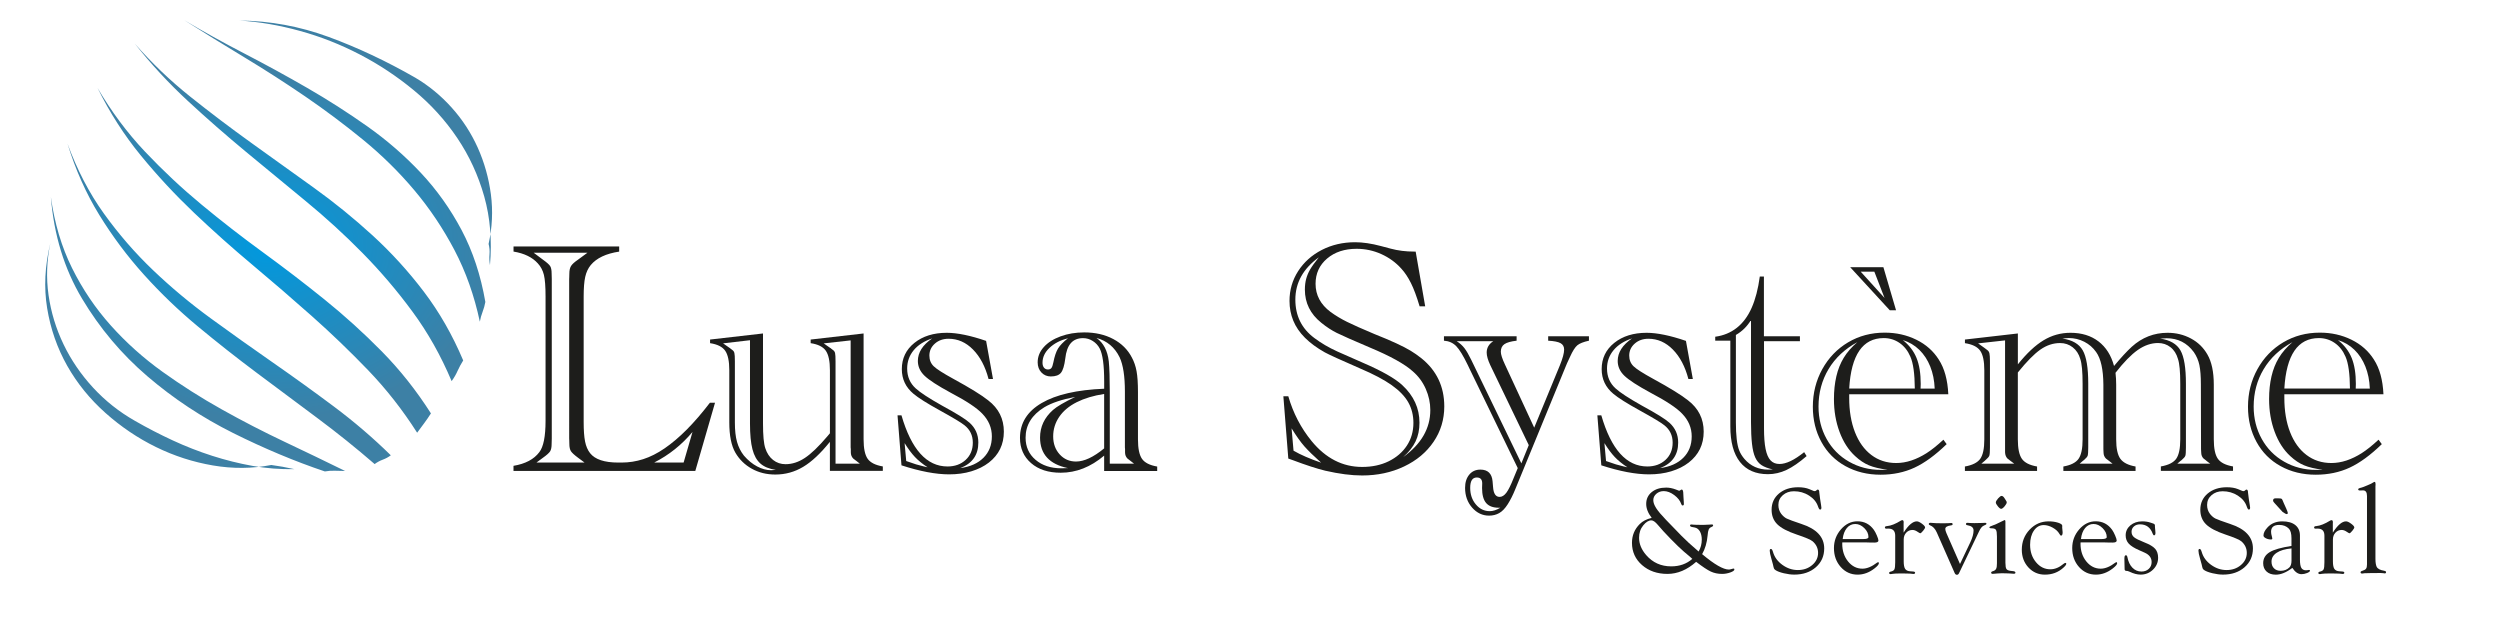 <?xml version="1.0" encoding="utf-8"?>
<!-- Generator: Adobe Illustrator 24.0.0, SVG Export Plug-In . SVG Version: 6.00 Build 0)  -->
<svg version="1.1" id="Calque_1" xmlns="http://www.w3.org/2000/svg" xmlns:xlink="http://www.w3.org/1999/xlink" x="0px" y="0px"
	 viewBox="0 0 855.41 216.8" style="enable-background:new 0 0 855.41 216.8;" xml:space="preserve">
<style type="text/css">
	.st0{clip-path:url(#SVGID_1_);}
	.st1{fill-rule:evenodd;clip-rule:evenodd;fill:url(#SVGID_2_);}
	.st2{clip-path:url(#SVGID_3_);}
	.st3{fill:#1D1D1B;}
</style>
<g>
	<defs>
		<rect id="SVGID_6_" x="0.28" y="-0.32" width="169.73" height="170.4"/>
	</defs>
	<clipPath id="SVGID_1_">
		<use xlink:href="#SVGID_6_"  style="overflow:visible;"/>
	</clipPath>
	<g class="st0">
		
			<radialGradient id="SVGID_2_" cx="91.925" cy="84.097" r="76.832" gradientTransform="matrix(1 0 0 0.778 0 18.686)" gradientUnits="userSpaceOnUse">
			<stop  offset="0" style="stop-color:#0099DF"/>
			<stop  offset="1" style="stop-color:#3D80A5"/>
		</radialGradient>
		<path class="st1" d="M100.73,160.52c-4.84,0.1-9.59-0.27-14.28-1.1c-4.68-0.84-9.31-2-13.89-3.47c-4.57-1.47-9.07-3.23-13.49-5.28
			c-4.42-2.05-8.73-4.28-12.94-6.7c-5.37-3.05-10.13-6.83-14.29-11.34c-4.16-4.52-7.52-9.45-10.1-14.81
			c-2.58-5.36-4.29-10.98-5.13-16.86c-0.84-5.88-0.63-11.82,0.63-17.81c-1.89,7.77-2.27,15.21-1.11,22.3
			c1.16,7.09,3.45,13.66,6.86,19.7c3.42,6.04,7.79,11.42,13.1,16.15c5.31,4.73,11.07,8.62,17.28,11.66
			c6.21,3.05,12.71,5.14,19.49,6.3c6.79,1.16,13.44,1.11,19.96-0.16C95.26,159.42,97.89,159.89,100.73,160.52z M118.09,161.15
			c-6.63-3.25-13.55-6.59-20.76-10c-7.2-3.41-14.34-7.09-21.38-11.03c-7.05-3.94-13.84-8.25-20.36-12.92
			c-6.52-4.68-12.41-9.95-17.68-15.84c-5.26-5.88-9.68-12.42-13.25-19.62c-3.58-7.2-6-15.31-7.26-24.35
			C18.45,80.42,22,92,28.05,102.14c6.05,10.14,13.52,19.02,22.41,26.63c8.89,7.61,18.65,14.07,29.28,19.38
			c10.63,5.3,21.1,9.69,31.41,13.16c1.16-0.21,2.31-0.29,3.47-0.24C115.77,161.12,116.94,161.15,118.09,161.15z M133.72,155.79
			c-6.1-5.99-12.6-11.55-19.49-16.7c-6.89-5.15-13.89-10.19-20.99-15.13c-7.1-4.94-14.15-9.95-21.15-15.05
			c-7-5.1-13.57-10.59-19.73-16.47C46.2,86.56,40.6,80.1,35.55,73.07c-5.05-7.04-9.2-15.02-12.47-23.95
			c2.74,8.93,6.37,17.07,10.89,24.42c4.53,7.36,9.63,14.18,15.31,20.48c5.68,6.3,11.81,12.19,18.39,17.65
			c6.57,5.46,13.31,10.77,20.2,15.92c6.89,5.15,13.76,10.27,20.59,15.36c6.84,5.09,13.42,10.38,19.73,15.84
			c0.84-0.63,1.76-1.13,2.76-1.5S132.88,156.42,133.72,155.79z M147.45,141.45c-4.95-7.78-10.55-14.84-16.8-21.2
			c-6.27-6.36-12.81-12.29-19.65-17.8c-6.84-5.52-13.87-10.9-21.07-16.15c-7.21-5.25-14.21-10.69-20.99-16.31
			c-6.79-5.62-13.23-11.66-19.34-18.12c-6.1-6.46-11.52-13.73-16.25-21.82c4.21,8.51,9.15,16.23,14.84,23.16
			c5.68,6.93,11.76,13.47,18.23,19.62c6.47,6.14,13.12,12.08,19.96,17.8c6.84,5.73,13.6,11.56,20.28,17.49
			c6.68,5.93,13.12,12.13,19.34,18.59c6.2,6.46,11.78,13.58,16.73,21.35c0.84-1.16,1.66-2.26,2.45-3.31
			C145.95,143.71,146.71,142.61,147.45,141.45z M158.49,123.33c-3.68-8.72-8.18-16.57-13.49-23.56
			c-5.31-6.99-11.15-13.39-17.52-19.22c-6.37-5.83-13.1-11.3-20.2-16.39c-7.1-5.09-14.2-10.19-21.3-15.28
			c-7.1-5.1-14.08-10.38-20.92-15.84c-6.84-5.46-13.15-11.5-18.94-18.12c5.57,7.04,11.6,13.55,18.07,19.54
			c6.47,5.99,13.1,11.79,19.88,17.41c6.79,5.62,13.6,11.24,20.44,16.86c6.84,5.62,13.34,11.55,19.49,17.8
			c6.16,6.25,11.87,12.95,17.12,20.09c5.27,7.14,9.73,15.07,13.41,23.79c0.84-1.16,1.53-2.34,2.05-3.54
			C157.13,125.67,157.76,124.49,158.49,123.33z M166.07,103.32c-1.58-9.14-4.29-17.34-8.12-24.58c-3.84-7.25-8.5-13.79-13.97-19.62
			c-5.48-5.83-11.55-11.11-18.23-15.84c-6.69-4.73-13.58-9.14-20.68-13.23c-7.1-4.1-14.26-8.01-21.46-11.74
			c-7.21-3.73-14.08-7.54-20.6-11.43c6.63,4.2,13.47,8.43,20.51,12.68c7.05,4.26,14,8.72,20.84,13.39
			c6.84,4.68,13.47,9.64,19.89,14.89c6.41,5.25,12.26,11,17.52,17.25c5.26,6.25,9.84,13.08,13.73,20.48
			c3.89,7.41,6.78,15.57,8.68,24.5c0.21-1.16,0.52-2.29,0.95-3.39C165.55,105.61,165.86,104.47,166.07,103.32z M167.65,90.72
			c-0.21-1.26-0.27-2.5-0.16-3.7c0.1-1.21,0-2.39-0.31-3.55c1.26-5.67,1.52-11.32,0.79-16.94c-0.74-5.62-2.24-10.95-4.5-16
			c-2.27-5.04-5.23-9.61-8.92-13.71c-3.68-4.1-7.84-7.52-12.47-10.25c-9.89-5.67-19.78-10.32-29.67-13.95
			c-9.89-3.62-20.04-5.49-30.46-5.59c6.73,0.42,13.63,1.6,20.68,3.55c7.05,1.94,13.86,4.62,20.44,8.04
			c6.58,3.41,12.76,7.51,18.55,12.29c5.79,4.78,10.73,10.21,14.84,16.31c4.1,6.09,7.18,12.76,9.23,20.01
			C167.73,74.48,168.38,82.31,167.65,90.72z"/>
	</g>
</g>
<g>
	<defs>
		<rect id="SVGID_9_" x="506.87" y="150.49" width="348.81" height="66"/>
	</defs>
	<clipPath id="SVGID_3_">
		<use xlink:href="#SVGID_9_"  style="overflow:visible;"/>
	</clipPath>
	<g class="st2">
		<path class="st3" d="M582.41,189.61c4.19,3.52,7.24,5.27,9.13,5.27c0.25,0,0.52-0.05,0.8-0.15c0.34-0.11,0.58-0.18,0.74-0.19
			c0.24-0.01,0.36,0.09,0.36,0.31c0,0.35-0.46,0.69-1.38,1.02c-0.92,0.33-1.87,0.5-2.84,0.5c-1.41,0-2.69-0.27-3.84-0.8
			s-2.83-1.65-5.02-3.33c-3.11,2.76-6.38,4.13-9.81,4.13c-3.5,0-6.4-1.01-8.7-3.02c-2.3-2.01-3.45-4.55-3.45-7.61
			c0-2.53,0.89-4.68,2.66-6.43c0.97-0.98,2.33-1.69,4.09-2.11c-1.25-1.62-1.88-3.21-1.88-4.77c0-1.67,0.63-3.02,1.89-4.05
			c1.26-1.03,2.91-1.54,4.97-1.54c1.04,0,2.13,0.22,3.27,0.65l0.99,0.38l0.21,0.04c0.11-0.01,0.26-0.09,0.44-0.23
			c0.14-0.11,0.26-0.17,0.36-0.17c0.38-0.01,0.57,0.49,0.57,1.51l0.06,1.16l0.11,1.66c0.01,0.35,0.02,0.57,0.02,0.65
			c0,0.31-0.15,0.46-0.46,0.46c-0.18,0-0.33-0.17-0.44-0.5c-0.39-1.14-1.2-2.16-2.41-3.06c-1.21-0.9-2.4-1.35-3.57-1.35
			c-0.98,0-1.83,0.3-2.53,0.91s-1.05,1.33-1.05,2.19c0,0.8,0.33,1.71,0.99,2.74c0.66,1.03,1.78,2.35,3.35,3.98l5.31,5.48
			c1.38,1.42,3.33,3.21,5.86,5.37c0.72-1.23,1.08-2.59,1.08-4.1c0-1.11-0.22-2.04-0.65-2.79c-0.44-0.75-1.03-1.19-1.77-1.33
			l-0.99-0.19c-0.42-0.08-0.63-0.27-0.61-0.56c0.01-0.19,0.17-0.29,0.46-0.29c0.11,0,0.3,0.02,0.57,0.06
			c0.42,0.06,1.64,0.08,3.66,0.08c0.65,0,1.23-0.03,1.75-0.08c0.49-0.04,0.85-0.06,1.06-0.06c0.25,0,0.39,0.11,0.4,0.33
			c0.01,0.22-0.18,0.4-0.57,0.54c-0.45,0.17-0.76,0.45-0.94,0.85s-0.31,1.11-0.39,2.16C584.05,185.71,583.43,187.81,582.41,189.61z
			 M579.05,191.23c-0.45-0.39-0.74-0.65-0.86-0.78l-2.03-1.71c-1.14-0.98-2.64-2.43-4.5-4.33c-1.86-1.91-3.33-3.5-4.4-4.8
			c-0.87-1.04-1.61-1.56-2.21-1.56c-0.94,0-1.87,0.57-2.79,1.71c-0.95,1.15-1.43,2.57-1.43,4.26c0,2.06,0.81,4.04,2.44,5.92
			c2.23,2.57,5.08,3.85,8.55,3.85C574.7,193.79,577.11,192.93,579.05,191.23z"/>
		<path class="st3" d="M615.27,166.72c1.5,0,2.78,0.22,3.82,0.65l1.46,0.61c0.13,0.06,0.25,0.08,0.38,0.08
			c0.17,0,0.34-0.07,0.51-0.21l0.3-0.25c0.04-0.06,0.12-0.08,0.23-0.08c0.35-0.01,0.53,0.33,0.53,1.03c0,0.24,0.09,0.95,0.27,2.13
			l0.34,2.17c0.07,0.46,0.11,0.75,0.11,0.86c0,0.44-0.15,0.65-0.45,0.65c-0.23,0-0.46-0.34-0.69-1.02c-0.5-1.52-1.53-2.78-3.08-3.77
			c-1.55-0.99-3.28-1.48-5.18-1.48c-1.51,0-2.78,0.45-3.8,1.34c-1.02,0.89-1.52,2.01-1.52,3.35c0,1.18,0.33,2.2,0.99,3.06
			c0.58,0.73,1.2,1.27,1.88,1.6c0.68,0.34,2.36,0.95,5.02,1.84c5.2,1.7,7.79,4.49,7.79,8.37c0,2.63-0.96,4.78-2.87,6.45
			c-1.91,1.67-4.37,2.51-7.36,2.51c-1.08,0-2.27-0.15-3.58-0.46s-2.25-0.67-2.86-1.08c-0.25-0.17-0.42-0.35-0.51-0.54
			s-0.21-0.68-0.38-1.47c-0.03-0.11-0.2-0.75-0.53-1.92c-0.37-1.27-0.55-2.17-0.55-2.7c0-0.42,0.14-0.63,0.43-0.61
			c0.26,0.01,0.49,0.36,0.69,1.04c0.5,1.75,1.57,3.22,3.2,4.4c1.63,1.18,3.39,1.78,5.3,1.78c1.94,0,3.57-0.57,4.91-1.71
			c1.34-1.14,2.01-2.53,2.01-4.16c0-1.56-0.62-2.88-1.85-3.95c-0.63-0.55-2.46-1.33-5.48-2.34c-3.12-1.05-5.33-2.22-6.62-3.5
			c-1.3-1.28-1.95-2.94-1.95-4.98c0-2.28,0.85-4.13,2.54-5.56C610.41,167.44,612.6,166.72,615.27,166.72z"/>
		<path class="st3" d="M630.37,185.6l-0.02,0.46c0,2.4,0.67,4.43,2,6.06s2.97,2.46,4.91,2.46c1.54,0,3.2-0.69,5.01-2.07
			c0.11-0.08,0.22-0.13,0.32-0.15c0.2-0.01,0.3,0.1,0.3,0.34c0,0.42-0.49,1.01-1.48,1.78c-1.83,1.43-3.76,2.14-5.8,2.14
			c-2.29,0-4.22-0.87-5.77-2.61c-1.55-1.74-2.33-3.9-2.33-6.47c0-2.44,0.8-4.58,2.4-6.42c1.6-1.83,3.48-2.75,5.63-2.75
			c2.35,0,4.23,0.98,5.63,2.93c0.34,0.48,0.68,1.12,1.03,1.94c0.35,0.82,0.53,1.39,0.53,1.71c0,0.46-0.46,0.7-1.37,0.7l-1.56-0.02
			l-1.44-0.04H630.37z M630.5,184.44h7.15c1.11,0,1.67-0.23,1.67-0.68c0-1.1-0.47-2.12-1.42-3.06c-0.95-0.94-1.98-1.41-3.09-1.41
			c-1.15,0-2.11,0.46-2.88,1.38C631.16,181.6,630.68,182.85,630.5,184.44z"/>
		<path class="st3" d="M651.36,182.23c1.63-2.56,3.14-3.84,4.51-3.84c0.44,0,1.01,0.26,1.72,0.78c0.71,0.52,1.08,0.94,1.11,1.27
			c0.01,0.21-0.21,0.6-0.67,1.16c-0.46,0.56-0.79,0.85-0.99,0.87c-0.1,0-0.41-0.17-0.92-0.51c-0.6-0.42-1.18-0.63-1.73-0.63
			c-0.86,0-1.57,0.31-2.15,0.93c-0.57,0.62-0.86,1.39-0.86,2.32v7.52c0,1.18,0.16,2.02,0.47,2.52c0.32,0.5,0.87,0.78,1.66,0.85
			l1.1,0.08c0.45,0.03,0.67,0.17,0.67,0.42c0,0.28-0.2,0.42-0.59,0.42c-0.1,0-0.43-0.04-0.99-0.11c-0.27-0.03-0.66-0.04-1.18-0.04
			l-1.52-0.02h-0.93c-1.1,0-1.88,0.04-2.35,0.11c-0.37,0.06-0.62,0.09-0.76,0.11c-0.38,0.01-0.57-0.12-0.57-0.41
			c0-0.23,0.22-0.39,0.65-0.47c0.6-0.14,0.99-0.4,1.17-0.78c0.17-0.38,0.26-1.19,0.26-2.43v-9.05c0-1.62-0.77-2.43-2.32-2.43
			l-0.72,0.02c-0.32,0-0.49-0.14-0.49-0.43c0-0.17,0.11-0.3,0.32-0.39c0.13-0.03,0.28-0.05,0.46-0.06c1.32-0.13,2.88-0.75,4.68-1.86
			c0.18-0.1,0.34-0.15,0.49-0.17c0.32-0.01,0.48,0.23,0.48,0.72l-0.02,0.4V182.23z"/>
	</g>
	<g class="st2">
		<path class="st3" d="M670.64,192.98l3.56-7.49c0.72-1.55,1.08-2.87,1.08-3.97c0-0.97-0.68-1.57-2.03-1.79
			c-0.38-0.05-0.57-0.19-0.57-0.41c0-0.29,0.18-0.43,0.55-0.43c0.18,0,0.44,0.02,0.78,0.06c0.29,0.03,0.81,0.04,1.54,0.04
			c1.44,0,2.4-0.02,2.88-0.06c0.39-0.03,0.65-0.04,0.78-0.04c0.34,0,0.5,0.12,0.48,0.35c-0.01,0.18-0.31,0.38-0.89,0.6
			c-0.58,0.23-1.12,0.87-1.62,1.94l-6.88,14.36c-0.17,0.35-0.4,0.53-0.7,0.53c-0.35,0-0.61-0.2-0.78-0.59l-6.12-13.89
			c-0.56-1.27-1.33-2.08-2.3-2.45c-0.3-0.11-0.44-0.25-0.44-0.43c0-0.29,0.21-0.43,0.63-0.43c0.11,0,0.27,0.01,0.48,0.04
			c0.69,0.08,1.96,0.13,3.83,0.13c0.86,0,1.45-0.01,1.79-0.04c0.46-0.04,0.78-0.06,0.95-0.06c0.32-0.01,0.48,0.13,0.48,0.43
			c0,0.22-0.2,0.35-0.59,0.39c-1.28,0.17-1.92,0.57-1.92,1.22c0,0.35,0.13,0.82,0.38,1.41L670.64,192.98z"/>
		<path class="st3" d="M686.19,192.66c0,1,0.11,1.67,0.33,2.01c0.22,0.34,0.68,0.56,1.38,0.65l0.97,0.11
			c0.51,0.07,0.75,0.25,0.74,0.54c-0.01,0.23-0.2,0.35-0.57,0.35c-0.24,0-0.7-0.03-1.38-0.1c-0.38-0.03-0.87-0.05-1.48-0.05
			l-1.35-0.02l-1.54,0.08c-0.28,0.01-0.5,0.04-0.66,0.06c-0.37,0.04-0.62,0.06-0.76,0.06c-0.38,0-0.57-0.13-0.57-0.39
			c0-0.22,0.13-0.37,0.38-0.45l0.4-0.13c0.45-0.15,0.76-0.42,0.94-0.8c0.18-0.38,0.26-0.99,0.26-1.83v-9.18
			c0-1.17-0.11-1.92-0.34-2.27c-0.23-0.35-0.71-0.53-1.46-0.53c-0.53,0-0.79-0.11-0.78-0.33c0.01-0.19,0.37-0.4,1.08-0.62
			c0.79-0.27,1.79-0.72,3.01-1.35l1.12-0.53c0.18,0.01,0.27,0.18,0.27,0.51V192.66z M684.87,169.68c0.34,0,0.69,0.28,1.04,0.85
			l0.51,0.81c0.14,0.2,0.21,0.38,0.21,0.53c0.01,0.32-0.23,0.78-0.72,1.36s-0.89,0.87-1.19,0.87c-0.28,0-0.66-0.28-1.12-0.85
			c-0.47-0.56-0.7-1.01-0.7-1.34c0-0.32,0.26-0.78,0.77-1.36C684.19,169.97,684.59,169.68,684.87,169.68z"/>
		<path class="st3" d="M700.97,178.39c1.21,0,2.29,0.15,3.24,0.46s1.42,0.65,1.42,1.04l-0.02,0.63l0.15,1.6
			c0,0.75-0.17,1.13-0.52,1.16c-0.16,0.01-0.36-0.19-0.6-0.63c-0.45-0.81-1.2-1.5-2.26-2.1c-1.06-0.59-2.09-0.89-3.08-0.89
			c-1.38,0-2.5,0.63-3.37,1.89c-0.87,1.26-1.3,2.88-1.3,4.86c0,2.35,0.67,4.33,2.01,5.95c1.34,1.62,2.98,2.43,4.92,2.43
			c1.56,0,3.09-0.64,4.59-1.92c0.19-0.15,0.36-0.24,0.52-0.25c0.22-0.03,0.33,0.07,0.33,0.29c0,0.31-0.34,0.76-1.01,1.36
			c-1.74,1.57-3.84,2.35-6.29,2.35c-2.25,0-4.13-0.82-5.64-2.45c-1.51-1.64-2.27-3.66-2.27-6.08c0-2.7,0.9-4.99,2.69-6.88
			S698.43,178.39,700.97,178.39z"/>
		<path class="st3" d="M711.9,185.6l-0.02,0.46c0,2.4,0.67,4.43,2,6.06s2.97,2.46,4.91,2.46c1.54,0,3.2-0.69,5.01-2.07
			c0.11-0.08,0.22-0.13,0.32-0.15c0.2-0.01,0.3,0.1,0.3,0.34c0,0.42-0.49,1.01-1.48,1.78c-1.83,1.43-3.76,2.14-5.8,2.14
			c-2.29,0-4.22-0.87-5.77-2.61c-1.55-1.74-2.33-3.9-2.33-6.47c0-2.44,0.8-4.58,2.4-6.42c1.6-1.83,3.48-2.75,5.63-2.75
			c2.35,0,4.23,0.98,5.63,2.93c0.34,0.48,0.68,1.12,1.03,1.94c0.35,0.82,0.53,1.39,0.53,1.71c0,0.46-0.46,0.7-1.37,0.7l-1.56-0.02
			l-1.44-0.04H711.9z M712.03,184.44h7.15c1.11,0,1.67-0.23,1.67-0.68c0-1.1-0.47-2.12-1.42-3.06c-0.95-0.94-1.98-1.41-3.09-1.41
			c-1.15,0-2.11,0.46-2.88,1.38C712.68,181.6,712.21,182.85,712.03,184.44z"/>
		<path class="st3" d="M732.97,178.39c1.11,0,2.07,0.15,2.87,0.44l0.93,0.31c0.38,0.14,0.57,0.35,0.57,0.64v0.34
			c0,0.2,0.01,0.39,0.04,0.59l0.08,0.82c0.04,0.3,0.06,0.56,0.06,0.8c0,0.55-0.16,0.83-0.47,0.84c-0.17,0.01-0.33-0.17-0.47-0.55
			c-0.77-2.14-2.22-3.21-4.35-3.21c-0.84,0-1.54,0.24-2.08,0.72c-0.54,0.48-0.81,1.09-0.81,1.82c0,0.78,0.29,1.4,0.88,1.88
			c0.58,0.48,1.76,1.06,3.53,1.76c1.76,0.69,2.98,1.41,3.66,2.18c0.68,0.76,1.02,1.79,1.02,3.08c0,1.59-0.59,2.94-1.76,4.07
			c-1.17,1.13-2.58,1.69-4.21,1.69c-1.17,0-2.43-0.33-3.8-0.99c-0.32-0.15-0.53-0.23-0.61-0.23l-0.55-0.06
			c-0.32-0.03-0.5-0.2-0.53-0.53l-0.02-0.9l-0.06-2.69l0.04-0.63c0.06-0.38,0.21-0.57,0.47-0.59c0.26-0.01,0.43,0.2,0.52,0.63
			c0.29,1.55,0.87,2.76,1.72,3.63s1.87,1.31,3.07,1.31c1.03,0,1.87-0.3,2.52-0.91c0.65-0.61,0.98-1.38,0.98-2.33
			c0-1.44-0.79-2.51-2.38-3.22l-1.86-0.83c-1.69-0.73-2.88-1.48-3.59-2.26s-1.05-1.73-1.05-2.85c0-1.35,0.54-2.48,1.62-3.41
			C730.05,178.85,731.38,178.39,732.97,178.39z"/>
		<path class="st3" d="M761.96,166.72c1.5,0,2.78,0.22,3.82,0.65l1.46,0.61c0.13,0.06,0.25,0.08,0.38,0.08
			c0.17,0,0.34-0.07,0.51-0.21l0.3-0.25c0.04-0.06,0.12-0.08,0.23-0.08c0.35-0.01,0.53,0.33,0.53,1.03c0,0.24,0.09,0.95,0.27,2.13
			l0.34,2.17c0.07,0.46,0.11,0.75,0.11,0.86c0,0.44-0.15,0.65-0.45,0.65c-0.23,0-0.46-0.34-0.69-1.02c-0.5-1.52-1.53-2.78-3.08-3.77
			c-1.55-0.99-3.28-1.48-5.18-1.48c-1.51,0-2.78,0.45-3.8,1.34c-1.02,0.89-1.52,2.01-1.52,3.35c0,1.18,0.33,2.2,0.99,3.06
			c0.58,0.73,1.2,1.27,1.88,1.6c0.68,0.34,2.36,0.95,5.02,1.84c5.2,1.7,7.79,4.49,7.79,8.37c0,2.63-0.96,4.78-2.87,6.45
			c-1.91,1.67-4.37,2.51-7.36,2.51c-1.08,0-2.27-0.15-3.58-0.46s-2.25-0.67-2.86-1.08c-0.25-0.17-0.42-0.35-0.51-0.54
			s-0.21-0.68-0.38-1.47c-0.03-0.11-0.2-0.75-0.53-1.92c-0.37-1.27-0.55-2.17-0.55-2.7c0-0.42,0.14-0.63,0.43-0.61
			c0.26,0.01,0.49,0.36,0.69,1.04c0.5,1.75,1.57,3.22,3.2,4.4c1.63,1.18,3.39,1.78,5.3,1.78c1.94,0,3.57-0.57,4.91-1.71
			c1.34-1.14,2.01-2.53,2.01-4.16c0-1.56-0.62-2.88-1.85-3.95c-0.63-0.55-2.46-1.33-5.48-2.34c-3.12-1.05-5.33-2.22-6.62-3.5
			c-1.3-1.28-1.95-2.94-1.95-4.98c0-2.28,0.85-4.13,2.54-5.56C757.1,167.44,759.28,166.72,761.96,166.72z"/>
		<path class="st3" d="M784.06,186.8v-2.6c0-1.61-0.3-2.72-0.91-3.33c-0.82-0.84-1.91-1.26-3.29-1.26c-1.86,0-2.78,0.78-2.78,2.34
			c0,0.46,0.09,0.99,0.27,1.59c0.08,0.25,0.13,0.47,0.15,0.67c0.01,0.25-0.13,0.38-0.42,0.38c-0.66,0-1.25-0.14-1.79-0.42
			c-0.54-0.28-0.81-0.59-0.81-0.93c0-0.87,0.47-1.81,1.41-2.81c1.27-1.36,2.95-2.04,5.04-2.04c1.91,0,3.4,0.42,4.45,1.27
			c1.05,0.85,1.58,2.05,1.58,3.59v8.26c0,1.31,0.16,2.24,0.47,2.79s0.85,0.83,1.59,0.83c0.21,0,0.38-0.01,0.51-0.04
			c0.25-0.06,0.42-0.09,0.51-0.09c0.24-0.01,0.35,0.08,0.34,0.3c-0.01,0.25-0.35,0.51-0.99,0.77c-0.65,0.26-1.28,0.39-1.9,0.39
			c-1.16,0-2.2-0.72-3.13-2.15c-2.04,1.55-3.92,2.32-5.66,2.32c-1.32,0-2.37-0.35-3.15-1.06c-0.78-0.71-1.17-1.66-1.17-2.86
			c0-1.62,0.74-2.87,2.21-3.77S780.55,187.34,784.06,186.8z M784.06,187.65c-2.18,0.2-3.86,0.69-5.05,1.48
			c-1.19,0.79-1.78,1.8-1.78,3.03c0,0.97,0.28,1.73,0.85,2.3c0.57,0.57,1.33,0.85,2.3,0.85c1.17,0,2.16-0.38,2.96-1.15
			c0.49-0.49,0.73-1.26,0.73-2.33V187.65z M780.98,175.12l-2.62-2.88l-0.31-0.36c-0.19-0.22-0.29-0.42-0.29-0.59
			c0-0.52,0.28-0.78,0.83-0.78c1.05,0,1.68,0.02,1.89,0.07c0.21,0.05,0.38,0.21,0.49,0.49l0.45,1.07c0.1,0.22,0.34,0.77,0.74,1.64
			c0.41,0.9,0.62,1.46,0.64,1.7c0.01,0.28-0.11,0.42-0.38,0.42C782.2,175.92,781.72,175.65,780.98,175.12z"/>
		<path class="st3" d="M798.22,182.23c1.63-2.56,3.14-3.84,4.51-3.84c0.44,0,1.01,0.26,1.72,0.78c0.71,0.52,1.08,0.94,1.11,1.27
			c0.01,0.21-0.21,0.6-0.67,1.16c-0.46,0.56-0.79,0.85-0.99,0.87c-0.1,0-0.41-0.17-0.92-0.51c-0.6-0.42-1.18-0.63-1.73-0.63
			c-0.86,0-1.57,0.31-2.15,0.93c-0.57,0.62-0.86,1.39-0.86,2.32v7.52c0,1.18,0.16,2.02,0.47,2.52c0.32,0.5,0.87,0.78,1.66,0.85
			l1.1,0.08c0.45,0.03,0.67,0.17,0.67,0.42c0,0.28-0.2,0.42-0.59,0.42c-0.1,0-0.43-0.04-0.99-0.11c-0.27-0.03-0.66-0.04-1.18-0.04
			l-1.52-0.02h-0.93c-1.1,0-1.88,0.04-2.35,0.11c-0.37,0.06-0.62,0.09-0.76,0.11c-0.38,0.01-0.57-0.12-0.57-0.41
			c0-0.23,0.22-0.39,0.65-0.47c0.6-0.14,0.99-0.4,1.17-0.78c0.17-0.38,0.26-1.19,0.26-2.43v-9.05c0-1.62-0.77-2.43-2.32-2.43
			l-0.72,0.02c-0.32,0-0.49-0.14-0.49-0.43c0-0.17,0.11-0.3,0.32-0.39c0.13-0.03,0.28-0.05,0.46-0.06c1.32-0.13,2.88-0.75,4.68-1.86
			c0.18-0.1,0.34-0.15,0.49-0.17c0.32-0.01,0.48,0.23,0.48,0.72l-0.02,0.4V182.23z"/>
		<path class="st3" d="M812.79,166.47v24.76c0,1.15,0.13,2.04,0.4,2.66c0.31,0.7,1.18,1.18,2.62,1.41c0.39,0.07,0.6,0.21,0.61,0.43
			c0.01,0.32-0.13,0.47-0.44,0.47c-0.13,0-0.31-0.03-0.55-0.08c-0.21-0.04-0.53-0.06-0.95-0.06l-1.84,0.02h-1.1
			c-1.34,0-2.16,0.02-2.47,0.06c-0.45,0.07-0.72,0.11-0.8,0.11c-0.37,0-0.56-0.14-0.57-0.41c-0.01-0.23,0.18-0.41,0.59-0.52
			c0.63-0.18,1.06-0.43,1.28-0.73c0.22-0.3,0.33-0.79,0.33-1.47v-23.39c0-1.29-0.45-1.94-1.35-1.94l-1.05,0.04
			c-0.14,0-0.26-0.01-0.36-0.04c-0.17-0.07-0.25-0.19-0.25-0.35c0-0.2,0.18-0.35,0.55-0.45c0.48-0.11,0.92-0.25,1.31-0.4l1.29-0.53
			c0.99-0.39,1.67-0.73,2.05-1.01c0.17-0.11,0.31-0.17,0.42-0.17c0.21-0.01,0.32,0.3,0.32,0.93L812.79,166.47z"/>
	</g>
</g>
<g>
	<path class="st3" d="M211.86,84.35v1.74c-4.5,0.68-7.74,2.21-9.73,4.61c-0.9,1.09-1.53,2.44-1.89,4.05
		c-0.36,1.61-0.53,3.86-0.53,6.75v42.92c0,2.81,0.16,5.03,0.48,6.64c0.32,1.61,0.89,2.95,1.72,4c1.69,2.14,4.89,3.21,9.62,3.21h1.18
		c2.51,0,4.97-0.39,7.37-1.16c2.4-0.77,4.85-2,7.34-3.71c2.49-1.71,5.02-3.85,7.59-6.44c2.57-2.59,5.2-5.64,7.9-9.17h1.75
		l-6.75,23.34h-62.21v-1.74c4.05-0.68,7-2.23,8.83-4.67c1.42-1.8,2.14-5.38,2.14-10.74V101.5c0-3.41-0.19-5.89-0.56-7.43
		c-0.38-1.54-1.07-2.85-2.08-3.94c-1.88-2.1-4.65-3.45-8.32-4.05v-1.74H211.86z M183.57,158.26h16.43l-2.2-1.63
		c-1.27-0.94-2.09-1.69-2.45-2.25c-0.36-0.56-0.54-1.41-0.54-2.53c0-0.6-0.01-1-0.03-1.21c-0.02-0.2-0.03-0.42-0.03-0.64v-0.96
		V96.44v-0.96c0-0.22,0.01-0.45,0.03-0.68c0.02-0.22,0.03-0.62,0.03-1.18c0-1.12,0.2-2,0.59-2.62c0.39-0.62,1.19-1.34,2.39-2.16
		l3.21-2.36h-18.39l3.15,2.36c1.31,0.94,2.14,1.67,2.48,2.2c0.34,0.52,0.51,1.39,0.51,2.59c0.04,0.64,0.05,1.26,0.05,1.86v0.96
		v52.59v0.96c0,0.6-0.02,1.22-0.05,1.86c0,1.16-0.17,2.02-0.51,2.56c-0.34,0.54-1.16,1.29-2.48,2.22L183.57,158.26z M233.91,158.26
		l3.04-10.46c-3.67,4.39-8.04,7.88-13.1,10.46H233.91z"/>
	<path class="st3" d="M283.97,151.17c-3.19,3.98-6.25,6.84-9.17,8.58c-2.93,1.75-6.09,2.62-9.51,2.62c-3,0-5.69-0.67-8.07-2
		c-2.38-1.33-4.25-3.16-5.6-5.48c-1.39-2.4-2.08-5.85-2.08-10.35V126.7c0-3.11-0.47-5.34-1.41-6.69c-0.94-1.35-2.66-2.21-5.17-2.59
		v-1.24l18.11-2.08v30.77c0,4.13,0.26,6.96,0.79,8.5c0.56,1.72,1.45,3.07,2.67,4.02c1.22,0.96,2.63,1.44,4.25,1.44
		c2.25,0,4.45-0.71,6.61-2.14c2.16-1.42,4.71-3.88,7.68-7.37l0.9-1.07V126.7c0-3.11-0.47-5.34-1.41-6.69
		c-0.94-1.35-2.66-2.21-5.18-2.59v-1.24l18.11-2.08v36.22c0,3.11,0.46,5.32,1.38,6.64c0.92,1.32,2.65,2.2,5.2,2.64v1.52h-18.11
		V151.17z M256.63,116.41l-9.22,1.07l2.25,1.57c0.04,0,0.07,0.01,0.08,0.03c0.02,0.02,0.07,0.07,0.14,0.14l0.73,0.56
		c0.34,0.23,0.56,0.56,0.67,1.01c0.12,0.45,0.17,1.39,0.17,2.81v20.98c0,2.66,0.24,4.87,0.73,6.61c0.49,1.75,1.27,3.31,2.36,4.7
		c1.39,1.61,2.9,2.85,4.53,3.71c1.63,0.86,3.21,1.29,4.75,1.29c0.11,0,0.66-0.04,1.63-0.11c-2.25-0.34-4.01-1.06-5.26-2.17
		c-1.26-1.11-2.17-2.73-2.73-4.89c-0.56-2.16-0.84-5.09-0.84-8.8V116.41z M285.88,158.65h8.33l-1.29-1.01
		c-0.11-0.11-0.19-0.17-0.23-0.17l-0.73-0.56c-0.56-0.56-0.84-1.27-0.84-2.14v-1.12l-0.06-0.56v-36.62l-9.22,1.02l2.25,1.57
		c0.04,0,0.06,0.01,0.09,0.03c0.02,0.02,0.06,0.07,0.14,0.14l0.73,0.56c0.34,0.23,0.56,0.56,0.68,1.01
		c0.11,0.45,0.16,1.39,0.16,2.81V158.65z"/>
	<path class="st3" d="M337.41,116.64l2.36,13.05h-1.52c-1.12-4.27-2.9-7.64-5.32-10.09c-2.42-2.46-5.2-3.69-8.35-3.69
		c-1.88,0-3.44,0.55-4.7,1.66c-1.25,1.11-1.88,2.47-1.88,4.08c0,1.5,0.5,2.73,1.49,3.68c0.99,0.96,3.23,2.39,6.72,4.3
		c5.7,3.11,9.68,5.57,11.93,7.37c3.56,2.74,5.34,6.3,5.34,10.69c0,2.21-0.43,4.2-1.29,5.96c-0.86,1.76-2.14,3.3-3.82,4.61
		s-3.7,2.31-6.02,3.01c-2.32,0.7-4.86,1.04-7.59,1.04c-4.54,0-9.98-1.03-16.31-3.09l-1.35-17.1h1.35
		c3.38,11.66,8.62,17.49,15.75,17.49c2.51,0,4.59-0.75,6.21-2.25c1.63-1.5,2.45-3.47,2.45-5.91c0-2.47-0.96-4.46-2.87-5.96
		c-1.12-0.9-3.9-2.57-8.32-5.01c-4.43-2.44-7.46-4.35-9.11-5.74c-2.66-2.21-3.99-5.02-3.99-8.44c0-3.67,1.43-6.66,4.3-8.97
		c2.87-2.31,6.57-3.46,11.11-3.46C327.57,113.88,332.05,114.8,337.41,116.64z M310.08,157.75l1.01,0.34
		c1.46,0.56,3.15,1.07,5.06,1.52l1.24,0.28c-1.77-1.16-3.21-2.33-4.33-3.52c-1.12-1.18-2.31-2.77-3.54-4.75L310.08,157.75z
		 M328.58,160.17c3.38-0.45,6.02-1.63,7.93-3.54c1.91-1.91,2.87-4.35,2.87-7.31c0-2.93-1.09-5.51-3.26-7.76
		c-1.88-1.99-5.5-4.39-10.86-7.2c-4.43-2.4-7.4-4.33-8.92-5.8c-1.52-1.46-2.28-3.15-2.28-5.06c0-2.89,1.63-5.45,4.89-7.7
		c-2.74,0.9-4.85,2.25-6.33,4.05c-1.48,1.8-2.22,3.88-2.22,6.25c0,2.77,0.98,5.04,2.93,6.8c1.5,1.39,4.52,3.36,9.05,5.91
		c4.91,2.66,8.04,4.61,9.39,5.85c1.99,1.8,2.98,4.05,2.98,6.75C334.77,155.64,332.71,158.56,328.58,160.17z"/>
	<path class="st3" d="M377.8,155.9c-4.61,3.9-9.56,5.85-14.85,5.85c-4.24,0-7.62-1.09-10.15-3.29c-2.53-2.2-3.8-5.07-3.8-8.63
		c0-5.06,2.47-9.04,7.43-11.93c4.95-2.89,12.07-4.52,21.38-4.89v-1.57v-0.79c0-2.93-0.13-5.32-0.39-7.17
		c-0.26-1.86-0.64-3.25-1.12-4.19c-0.56-1.09-1.36-1.96-2.39-2.61c-1.03-0.66-2.15-0.98-3.35-0.98c-1.76,0-3.15,0.57-4.16,1.71
		c-1.01,1.14-1.65,2.92-1.91,5.32c-0.3,2.36-0.79,3.96-1.46,4.81c-0.67,0.84-1.84,1.27-3.48,1.27c-1.28,0-2.34-0.45-3.21-1.35
		c-0.86-0.9-1.29-2.06-1.29-3.48c0-1.91,0.69-3.65,2.08-5.2c1.39-1.56,3.31-2.79,5.77-3.69c2.46-0.9,5.15-1.35,8.07-1.35
		c3.79,0,7.11,0.76,9.96,2.28c2.85,1.52,4.97,3.63,6.36,6.33c0.75,1.39,1.29,2.95,1.6,4.67c0.32,1.73,0.48,4.11,0.48,7.14v16.2
		c0,3.11,0.46,5.32,1.38,6.64c0.92,1.32,2.65,2.2,5.2,2.64v1.52H377.8V155.9z M365.43,160.17c-6.38-1.31-9.56-4.8-9.56-10.46
		c0-3.68,1.48-6.82,4.44-9.45c1.31-1.16,3.84-2.64,7.59-4.45c-4.54,0.86-8.06,2.04-10.57,3.54c-4.27,2.62-6.41,6.09-6.41,10.41
		c0,3.11,1.14,5.64,3.41,7.57c2.27,1.93,5.2,2.9,8.8,2.9C363.98,160.23,364.75,160.21,365.43,160.17z M365.43,115.73
		c-2.62,0.68-4.73,1.77-6.33,3.29c-1.6,1.52-2.39,3.21-2.39,5.09c0,0.71,0.17,1.27,0.5,1.69c0.34,0.41,0.79,0.62,1.35,0.62
		c0.52,0,0.92-0.16,1.18-0.48c0.26-0.32,0.49-0.96,0.68-1.94c0.41-2.1,0.95-3.68,1.6-4.75
		C362.68,118.18,363.81,117.01,365.43,115.73z M377.8,153.42V134.8c-3.64,0.56-6.76,1.5-9.37,2.81s-4.61,2.98-5.99,5
		c-1.39,2.03-2.08,4.26-2.08,6.7c0,2.48,0.74,4.53,2.22,6.16c1.48,1.63,3.35,2.45,5.6,2.45
		C370.96,157.92,374.16,156.42,377.8,153.42z M379.71,158.65h8.32l-1.29-1.01c-0.11-0.11-0.19-0.17-0.22-0.17l-0.73-0.56
		c-0.56-0.56-0.84-1.27-0.84-2.14v-1.12l-0.05-0.56v-19.12c0-5.21-0.6-9.11-1.8-11.7c-1.69-3.45-4.33-5.66-7.93-6.64
		c2.4,1.69,3.8,4.37,4.22,8.05c0.22,2.25,0.34,5.73,0.34,10.46V158.65z"/>
	<path class="st3" d="M484.39,86.09l3.26,18.73h-1.91c-1.01-3.38-2-6.04-2.98-7.99c-0.98-1.95-2.06-3.58-3.26-4.89
		c-1.91-2.14-4.21-3.8-6.89-5.01c-2.68-1.2-5.48-1.8-8.41-1.8c-4.12,0-7.5,1.11-10.12,3.34c-2.62,2.23-3.94,5.11-3.94,8.64
		c0,3.86,1.71,7.07,5.12,9.62c1.76,1.28,3.64,2.41,5.65,3.4c2,1,5.14,2.39,9.42,4.19c2.93,1.16,5.4,2.21,7.43,3.15
		c2.02,0.94,3.66,1.78,4.89,2.53c1.24,0.75,2.48,1.61,3.71,2.59c5.21,4.2,7.82,9.7,7.82,16.48c0,4.46-1.22,8.5-3.66,12.09
		c-2.44,3.6-5.81,6.42-10.12,8.46c-4.31,2.05-9.09,3.07-14.34,3.07c-3.64,0-7.84-0.54-12.6-1.63c-2.81-0.68-6.51-1.88-11.08-3.6
		l-1.57-0.56l-1.69-21.32h1.69c1.65,5.74,4.31,10.86,7.99,15.36c4.84,5.89,10.59,8.83,17.27,8.83c3.41,0,6.44-0.64,9.09-1.94
		c2.64-1.3,4.71-3.07,6.21-5.34c1.5-2.27,2.25-4.87,2.25-7.79c0-2.59-0.58-4.92-1.74-7c-1.16-2.08-3.06-4.05-5.68-5.91
		c-2.62-1.86-6.22-3.76-10.8-5.71c-6.64-2.89-10.67-4.73-12.09-5.51c-2.74-1.54-5.01-3.21-6.81-5.01c-1.8-1.8-3.13-3.75-3.99-5.85
		c-0.86-2.1-1.29-4.35-1.29-6.75c0-3.71,0.98-7.11,2.95-10.18c1.97-3.07,4.67-5.49,8.1-7.26c3.43-1.76,7.23-2.64,11.39-2.64
		c2.62,0,5.55,0.43,8.78,1.29l3.38,0.9c2.51,0.68,5.19,1.01,8.04,1.01H484.39z M442.6,154.21c2.47,1.43,5.62,2.79,9.45,4.11
		c-2.51-2.25-4.42-4.11-5.71-5.57c-1.29-1.46-2.77-3.52-4.41-6.19L442.6,154.21z M480.12,156.4c6.19-4.46,9.28-9.82,9.28-16.09
		c0-2.48-0.52-4.88-1.55-7.23c-1.03-2.34-2.5-4.34-4.41-5.99c-2.78-2.51-7.67-5.23-14.68-8.16c-5.82-2.48-9.59-4.14-11.34-5.01
		c-1.74-0.86-3.52-2.02-5.32-3.48c-3.75-3-5.62-6.79-5.62-11.36c0-1.35,0.15-2.58,0.45-3.68c0.3-1.11,0.75-2.18,1.35-3.21
		c0.6-1.03,1.59-2.41,2.98-4.14c-5.36,3.86-8.04,8.68-8.04,14.46c0,5.55,2.18,9.94,6.52,13.16c2.29,1.72,4.91,3.26,7.88,4.61
		c0.38,0.19,3.27,1.46,8.66,3.82c6.52,2.81,11.02,5.36,13.5,7.65c3.94,3.64,5.91,7.93,5.91,12.88c0,2.4-0.44,4.53-1.32,6.38
		C483.48,152.89,482.07,154.68,480.12,156.4z"/>
	<path class="st3" d="M519.32,160.17l-16.54-34.09l-0.56-1.18c-1.54-3.18-2.86-5.34-3.96-6.47c-1.11-1.12-2.5-1.74-4.19-1.86v-1.52
		h24.86v1.52c-1.95,0.23-3.34,0.62-4.16,1.18c-0.82,0.56-1.24,1.43-1.24,2.59c0,0.94,0.47,2.4,1.41,4.39l10.01,21.6l8.78-21.32
		c0.97-2.4,1.46-4.2,1.46-5.4c0-1.01-0.41-1.75-1.24-2.2c-0.82-0.45-2.23-0.73-4.22-0.84v-1.52h13.95v1.52
		c-1.88,0.41-3.2,0.94-3.97,1.57c-0.77,0.64-1.6,1.95-2.5,3.94l-1.02,2.2c-0.07,0.23-0.14,0.39-0.2,0.48
		c-0.05,0.09-0.12,0.25-0.2,0.48l-17.33,42.19c-0.79,1.95-1.64,3.64-2.56,5.09c-0.92,1.44-1.89,2.46-2.93,3.04
		c-1.03,0.58-2.18,0.87-3.46,0.87c-2.25,0-4.18-0.91-5.79-2.73c-1.61-1.82-2.42-4.08-2.42-6.78c0-1.88,0.48-3.38,1.44-4.53
		c0.95-1.14,2.22-1.71,3.8-1.71c1.27,0,2.26,0.34,2.95,1.01c0.69,0.68,1.09,1.65,1.21,2.93l0.17,1.97c0.15,2.29,0.9,3.43,2.25,3.43
		c0.82,0,1.59-0.48,2.31-1.43c0.71-0.96,1.54-2.62,2.47-4.98L519.32,160.17z M523.09,152.3l-13.16-27.34
		c-0.83-1.76-1.24-3.21-1.24-4.33c0-1.61,0.75-2.91,2.25-3.88h-12.49c1.05,0.68,1.92,1.46,2.62,2.36c0.69,0.9,1.47,2.23,2.33,4
		l17.16,35.44L523.09,152.3z M513.36,173.73h-0.51c-1.99,0-3.44-0.55-4.36-1.63c-0.92-1.09-1.38-2.79-1.38-5.12l0.05-1.58
		c0-1.35-0.62-2.02-1.86-2.02c-1.5,0-2.25,1.18-2.25,3.54c0,2.25,0.64,4.14,1.94,5.68c1.29,1.54,2.88,2.3,4.75,2.3
		C510.85,174.91,512.05,174.51,513.36,173.73z"/>
	<path class="st3" d="M576.87,116.64l2.36,13.05h-1.52c-1.12-4.27-2.9-7.64-5.32-10.09c-2.42-2.46-5.2-3.69-8.35-3.69
		c-1.88,0-3.44,0.55-4.7,1.66c-1.25,1.11-1.88,2.47-1.88,4.08c0,1.5,0.5,2.73,1.49,3.68c0.99,0.96,3.23,2.39,6.72,4.3
		c5.7,3.11,9.68,5.57,11.93,7.37c3.56,2.74,5.34,6.3,5.34,10.69c0,2.21-0.43,4.2-1.29,5.96c-0.86,1.76-2.14,3.3-3.82,4.61
		s-3.7,2.31-6.02,3.01c-2.32,0.7-4.86,1.04-7.59,1.04c-4.54,0-9.98-1.03-16.31-3.09l-1.35-17.1h1.35
		c3.38,11.66,8.62,17.49,15.75,17.49c2.51,0,4.59-0.75,6.21-2.25c1.63-1.5,2.45-3.47,2.45-5.91c0-2.47-0.96-4.46-2.87-5.96
		c-1.12-0.9-3.9-2.57-8.32-5.01c-4.43-2.44-7.46-4.35-9.11-5.74c-2.66-2.21-3.99-5.02-3.99-8.44c0-3.67,1.43-6.66,4.3-8.97
		c2.87-2.31,6.57-3.46,11.11-3.46C567.03,113.88,571.51,114.8,576.87,116.64z M549.53,157.75l1.01,0.34
		c1.46,0.56,3.15,1.07,5.06,1.52l1.24,0.28c-1.77-1.16-3.21-2.33-4.33-3.52c-1.12-1.18-2.31-2.77-3.54-4.75L549.53,157.75z
		 M568.04,160.17c3.38-0.45,6.02-1.63,7.93-3.54c1.91-1.91,2.87-4.35,2.87-7.31c0-2.93-1.09-5.51-3.26-7.76
		c-1.88-1.99-5.5-4.39-10.86-7.2c-4.43-2.4-7.4-4.33-8.92-5.8c-1.52-1.46-2.28-3.15-2.28-5.06c0-2.89,1.63-5.45,4.89-7.7
		c-2.74,0.9-4.85,2.25-6.33,4.05c-1.48,1.8-2.22,3.88-2.22,6.25c0,2.77,0.98,5.04,2.93,6.8c1.5,1.39,4.52,3.36,9.05,5.91
		c4.91,2.66,8.04,4.61,9.39,5.85c1.99,1.8,2.98,4.05,2.98,6.75C574.23,155.64,572.16,158.56,568.04,160.17z"/>
	<path class="st3" d="M603.58,116.74v29.81c0,2.93,0.18,5.28,0.54,7.06c0.36,1.78,0.92,3.08,1.69,3.91
		c0.77,0.83,1.79,1.24,3.07,1.24c2.29,0,5.1-1.35,8.44-4.05l0.84,1.35c-2.51,2.18-4.8,3.75-6.86,4.73
		c-2.06,0.97-4.18,1.46-6.36,1.46c-4.2,0-7.4-1.4-9.59-4.19c-2.2-2.79-3.29-6.85-3.29-12.18v-29.31h-5.17v-1.35
		c2.81-0.38,5.27-1.39,7.37-3.04c2.1-1.65,3.8-3.93,5.09-6.84c1.29-2.9,2.22-6.48,2.79-10.71h1.41v20.42h12.32v1.69H603.58z
		 M599.14,109.49c-1.31,2.18-3.04,3.88-5.18,5.12v28.69v1.29c0,2.14,0.09,4.02,0.28,5.66c0.19,1.63,0.48,2.93,0.87,3.91
		c0.39,0.98,0.98,1.93,1.77,2.87c2.1,2.44,4.82,3.66,8.16,3.66c0.6,0,1.12-0.02,1.57-0.06c-1.65-0.37-2.93-0.86-3.85-1.46
		c-0.92-0.6-1.64-1.47-2.17-2.62c-0.52-1.14-0.9-2.71-1.12-4.7c-0.22-1.99-0.34-4.45-0.34-7.37v-1.58V109.49z"/>
	<path class="st3" d="M632.73,134.92v1.23c0,4.46,0.66,8.38,1.97,11.73c1.31,3.36,3.18,5.95,5.6,7.79c2.42,1.84,5.26,2.76,8.52,2.76
		c1.72,0,3.46-0.29,5.2-0.87c1.74-0.58,3.46-1.42,5.17-2.5c1.71-1.09,3.63-2.62,5.77-4.61l1.12,1.52c-3.86,3.75-7.53,6.43-11,8.04
		c-3.47,1.61-7.34,2.42-11.61,2.42c-4.46,0-8.47-0.98-12.01-2.93c-3.54-1.95-6.29-4.7-8.24-8.27c-1.95-3.56-2.93-7.57-2.93-12.04
		c0-4.69,1.08-8.98,3.23-12.88c2.16-3.9,5.1-6.95,8.83-9.17c3.73-2.21,7.9-3.32,12.52-3.32c3.94,0,7.54,0.8,10.83,2.42
		c3.28,1.61,5.84,3.88,7.68,6.8c1.95,3,3.04,6.96,3.26,11.87H632.73z M645.89,160.73c-2.66-0.34-4.8-0.84-6.41-1.52
		c-1.61-0.67-3.19-1.72-4.72-3.15c-2.29-2.1-4.07-4.87-5.34-8.3c-1.28-3.43-1.91-7.17-1.91-11.22c0-2.81,0.27-5.4,0.82-7.76
		c0.54-2.36,1.39-4.48,2.53-6.36c1.14-1.88,2.69-3.66,4.64-5.34c-4.28,2.32-7.56,5.4-9.84,9.22c-2.29,3.83-3.43,8.1-3.43,12.83
		c0,4.05,0.92,7.73,2.76,11.05c1.84,3.32,4.39,5.92,7.68,7.79c3.28,1.88,6.91,2.81,10.88,2.81
		C644.42,160.79,645.21,160.77,645.89,160.73z M632.73,132.95h22.45c-0.04-5.06-0.54-8.7-1.52-10.91c-0.86-2.02-2.1-3.59-3.71-4.7
		c-1.61-1.11-3.41-1.66-5.4-1.66C637.34,115.68,633.4,121.44,632.73,132.95z M633.07,91.43h11.36l4.33,14.74h-2.14L633.07,91.43z
		 M644.82,101.95l-3.49-9h-4.67L644.82,101.95z M661.98,132.95c-0.11-2.78-0.62-5.29-1.52-7.54c-0.9-2.25-2.14-4.15-3.74-5.71
		c-1.59-1.55-3.48-2.67-5.65-3.34c2.17,1.72,3.74,3.77,4.7,6.13c0.96,2.36,1.43,5.32,1.43,8.89c0,0.6-0.02,1.12-0.05,1.58H661.98z"
		/>
	<path class="st3" d="M723.85,127.55c0.15,1.31,0.23,2.68,0.23,4.11v18.68c0,3.11,0.48,5.32,1.43,6.64c0.96,1.32,2.69,2.2,5.2,2.64
		v1.52h-24.7v-1.52c2.55-0.45,4.29-1.33,5.2-2.64c0.92-1.31,1.38-3.52,1.38-6.64v-19.01c0-4.09-0.26-6.92-0.79-8.49
		c-0.49-1.69-1.35-3.02-2.59-4c-1.24-0.97-2.68-1.46-4.33-1.46c-2.36,0-4.61,0.75-6.75,2.25c-2.14,1.5-4.7,4.11-7.7,7.82v22.89
		c0,3.11,0.46,5.32,1.38,6.64c0.92,1.32,2.65,2.2,5.2,2.64v1.52h-24.69v-1.52c2.55-0.45,4.29-1.32,5.23-2.61
		c0.94-1.3,1.41-3.52,1.41-6.67V126.7c0-3.15-0.48-5.39-1.43-6.72c-0.96-1.33-2.69-2.18-5.2-2.56v-1.24l18.11-2.08v10.57
		c3.04-3.79,5.97-6.54,8.8-8.24c2.83-1.71,5.9-2.56,9.2-2.56c3.82,0,7.02,0.98,9.59,2.95c2.57,1.97,4.34,4.77,5.32,8.41
		c2.36-2.85,4.39-5.04,6.07-6.58c3.52-3.19,7.61-4.78,12.26-4.78c2.89,0,5.54,0.65,7.96,1.94c2.42,1.29,4.3,3.12,5.65,5.48
		c1.46,2.51,2.19,5.96,2.19,10.35v18.68c0,3.11,0.46,5.32,1.38,6.64c0.92,1.32,2.65,2.2,5.2,2.64v1.52h-24.69v-1.52
		c2.59-0.45,4.34-1.33,5.26-2.64c0.92-1.31,1.38-3.52,1.38-6.64v-19.01c0-4.12-0.26-6.96-0.79-8.49c-0.49-1.73-1.34-3.07-2.56-4.02
		c-1.22-0.96-2.64-1.43-4.25-1.43c-2.36,0-4.68,0.8-6.95,2.39C729.2,121.35,726.66,123.95,723.85,127.55z M677.95,158.65h11.25
		l-1.35-1.01c-0.07-0.07-0.15-0.13-0.22-0.17l-0.73-0.56c-0.52-0.52-0.8-1.24-0.84-2.14v-1.12v-0.56v-36.62l-9.22,1.02l2.19,1.57
		c0.04,0,0.11,0.05,0.23,0.17l0.73,0.56c0.38,0.26,0.62,0.65,0.73,1.15c0.11,0.51,0.17,1.4,0.17,2.67v29.48
		c0,1.54-0.08,2.49-0.23,2.87c-0.15,0.38-0.6,0.88-1.35,1.52c-0.11,0.07-0.17,0.13-0.17,0.17L677.95,158.65z M711.59,158.65h11.25
		l-1.29-1.01c-0.08-0.04-0.15-0.09-0.23-0.17l-0.73-0.56c-0.56-0.56-0.84-1.27-0.84-2.14l-0.05-1.12v-0.56V131.6
		c-0.04-5.18-0.86-8.89-2.48-11.14c-1.05-1.5-2.4-2.67-4.05-3.52c-1.65-0.84-3.41-1.27-5.29-1.27c-0.23,0-0.41,0.01-0.54,0.03
		c-0.13,0.02-0.36,0.04-0.68,0.05c-0.32,0.02-0.65,0.05-0.98,0.09c3.38,0.49,5.69,1.83,6.95,4.02c1.26,2.19,1.89,5.99,1.89,11.39
		v21.82c0,1.54-0.07,2.49-0.2,2.87c-0.13,0.38-0.57,0.88-1.32,1.52c-0.07,0.07-0.12,0.11-0.14,0.11c-0.02,0-0.05,0.02-0.09,0.05
		L711.59,158.65z M745,158.65h11.25l-1.35-1.01c0-0.04-0.02-0.07-0.05-0.11c-0.04-0.04-0.08-0.05-0.11-0.05l-0.73-0.56
		c-0.56-0.52-0.84-1.24-0.84-2.14l-0.06-1.12v-0.56l-0.05-21.49c0-2.85-0.17-5.08-0.51-6.7c-0.34-1.61-0.98-3.09-1.91-4.44
		c-2.33-3.15-5.42-4.73-9.28-4.73c-0.3,0-1.05,0.04-2.25,0.11c3.38,0.49,5.69,1.83,6.95,4.02c1.26,2.19,1.88,5.99,1.88,11.39v21.82
		c0,1.54-0.06,2.49-0.2,2.87c-0.13,0.38-0.57,0.88-1.32,1.52c-0.08,0.07-0.12,0.11-0.14,0.11c-0.02,0-0.05,0.02-0.09,0.05
		L745,158.65z"/>
	<path class="st3" d="M781.62,134.92v1.23c0,4.46,0.66,8.38,1.97,11.73c1.31,3.36,3.18,5.95,5.6,7.79c2.42,1.84,5.26,2.76,8.52,2.76
		c1.72,0,3.46-0.29,5.2-0.87c1.74-0.58,3.46-1.42,5.17-2.5c1.71-1.09,3.63-2.62,5.77-4.61l1.12,1.52c-3.86,3.75-7.53,6.43-11,8.04
		c-3.47,1.61-7.34,2.42-11.61,2.42c-4.46,0-8.47-0.98-12.01-2.93c-3.54-1.95-6.29-4.7-8.24-8.27c-1.95-3.56-2.93-7.57-2.93-12.04
		c0-4.69,1.08-8.98,3.23-12.88c2.16-3.9,5.1-6.95,8.83-9.17c3.73-2.21,7.9-3.32,12.52-3.32c3.94,0,7.54,0.8,10.83,2.42
		c3.28,1.61,5.84,3.88,7.68,6.8c1.95,3,3.04,6.96,3.26,11.87H781.62z M794.78,160.73c-2.66-0.34-4.8-0.84-6.41-1.52
		c-1.61-0.67-3.19-1.72-4.72-3.15c-2.29-2.1-4.07-4.87-5.34-8.3c-1.28-3.43-1.91-7.17-1.91-11.22c0-2.81,0.27-5.4,0.82-7.76
		c0.54-2.36,1.39-4.48,2.53-6.36c1.14-1.88,2.69-3.66,4.64-5.34c-4.28,2.32-7.56,5.4-9.84,9.22c-2.29,3.83-3.43,8.1-3.43,12.83
		c0,4.05,0.92,7.73,2.76,11.05c1.84,3.32,4.39,5.92,7.68,7.79c3.28,1.88,6.91,2.81,10.88,2.81
		C793.32,160.79,794.11,160.77,794.78,160.73z M781.62,132.95h22.45c-0.04-5.06-0.54-8.7-1.52-10.91c-0.86-2.02-2.1-3.59-3.71-4.7
		c-1.61-1.11-3.41-1.66-5.4-1.66C786.23,115.68,782.3,121.44,781.62,132.95z M810.87,132.95c-0.11-2.78-0.62-5.29-1.52-7.54
		c-0.9-2.25-2.14-4.15-3.74-5.71c-1.59-1.55-3.48-2.67-5.65-3.34c2.17,1.72,3.74,3.77,4.7,6.13c0.96,2.36,1.43,5.32,1.43,8.89
		c0,0.6-0.02,1.12-0.05,1.58H810.87z"/>
</g>
</svg>
